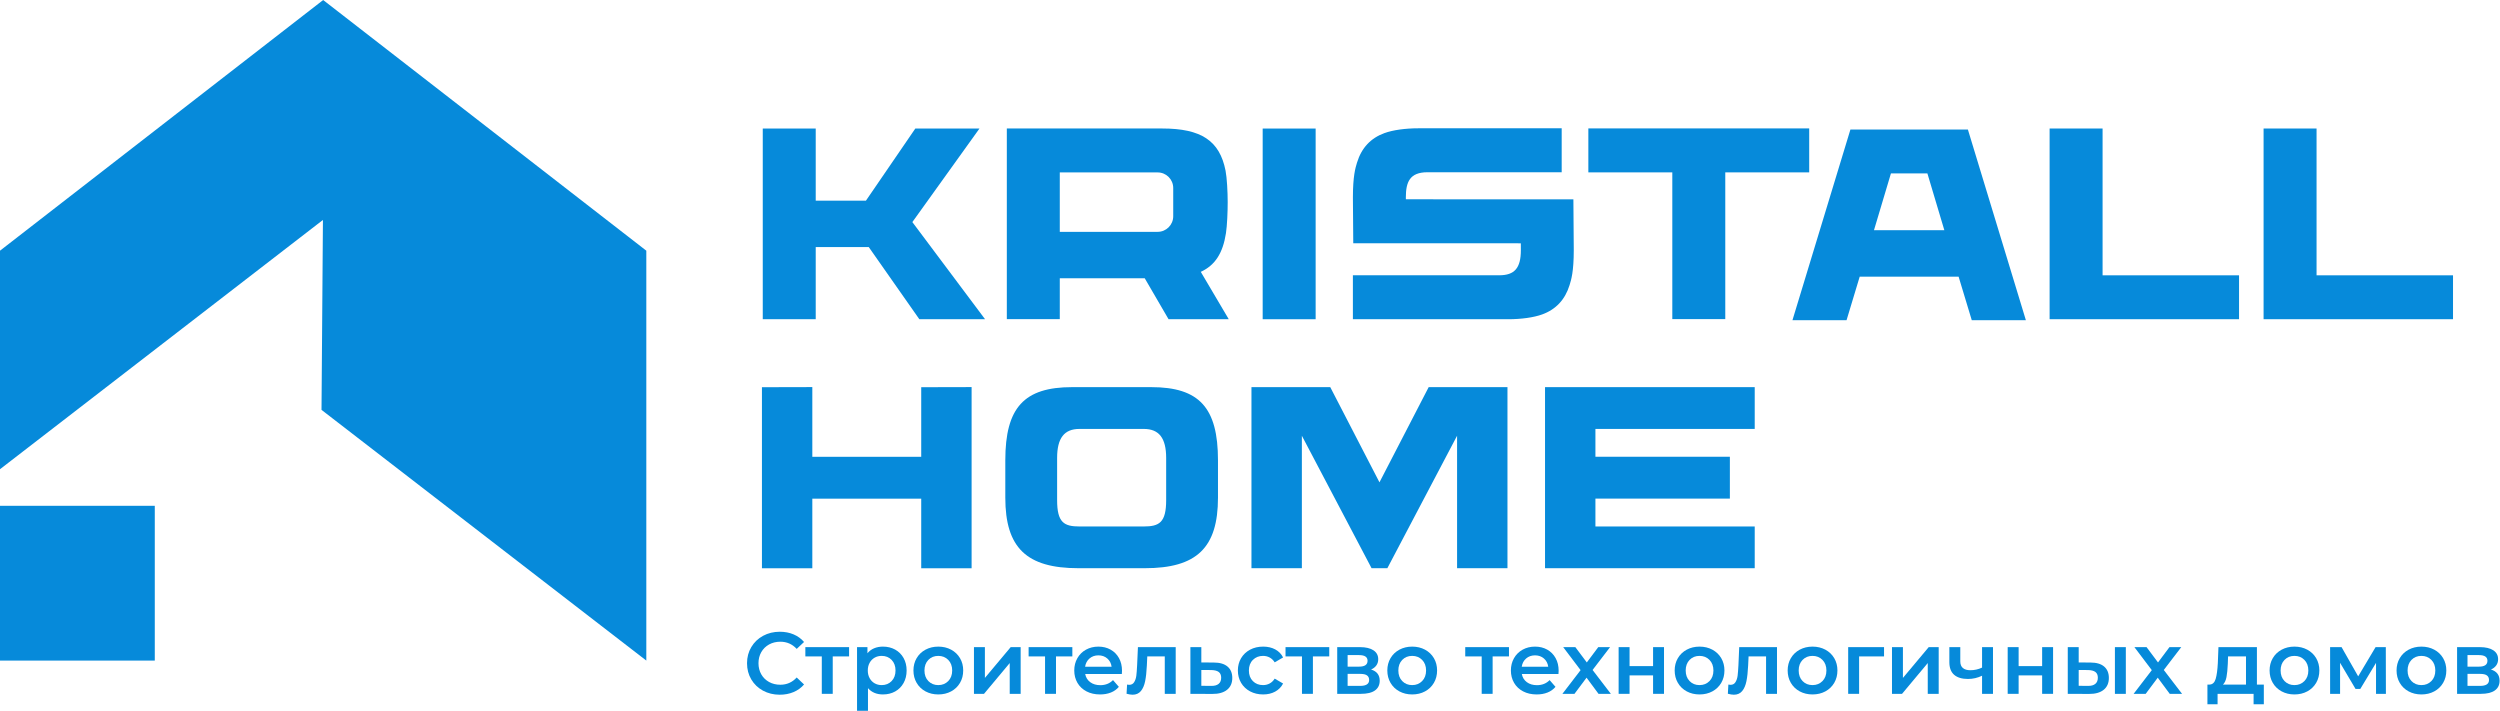 <?xml version="1.0" encoding="UTF-8"?> <svg xmlns="http://www.w3.org/2000/svg" width="587" height="167" viewBox="0 0 587 167" fill="none"><path d="M0 155.106H36.343V118.763H0V155.106Z" fill="#068ADA"></path><path d="M75.88 0.007V0L75.877 0.002L75.875 0V0.007L0 58.862V110.171L75.825 51.644L75.491 96.239L151.755 155.106V58.862L75.88 0.007Z" fill="#068ADA"></path><path d="M229.598 30.712L229.98 30.175H214.921L203.322 47.114H191.532V30.175H179.096V74.95H191.532V58.006H203.98L215.756 74.804L215.857 74.95H231.29L214.221 52.145L229.598 30.712Z" fill="#068ADA"></path><path d="M275.473 50.78C275.473 52.795 273.835 54.436 271.82 54.436H248.838V40.486H271.82C273.835 40.486 275.473 42.125 275.473 44.142V50.78ZM287.853 54.758C288.134 52.944 288.262 49.698 288.262 47.449C288.262 45.123 288.087 41.751 287.763 40.083C286.375 33.04 282.062 30.17 272.872 30.17H236.402V74.939H248.838V65.343H268.787L274.378 74.954H288.512L281.943 63.831C285.297 62.282 287.123 59.466 287.853 54.758Z" fill="#068ADA"></path><path d="M296.476 74.954H308.912V30.183H296.476V74.954Z" fill="#068ADA"></path><path d="M368.535 66.94L368.563 66.846C368.924 65.697 369.521 63.777 369.521 58.717L369.431 46.804L330.101 46.794L330.094 46.322C330.101 42.795 330.964 40.443 335.167 40.443H366.684V30.123H333.052C329.963 30.123 327.057 30.531 325.081 31.246C321.851 32.414 319.686 34.734 318.642 38.139L318.605 38.254C318.255 39.406 317.662 41.334 317.662 46.363L317.746 57.115L357.09 57.127L357.098 58.751C357.096 62.928 355.629 64.634 352.029 64.634H317.658V74.954H354.13C357.218 74.954 360.12 74.546 362.096 73.829C365.326 72.662 367.491 70.343 368.535 66.94Z" fill="#068ADA"></path><path d="M392.659 74.926H405.095V40.473H424.801V30.151H372.945V40.473H392.659V74.926Z" fill="#068ADA"></path><path d="M440.01 54.05L443.992 40.718H452.551L456.531 54.05H440.01ZM462.064 30.415H434.477L420.999 74.75L420.867 75.186H433.569L436.659 64.956H459.879L462.899 74.945L462.972 75.186H475.676L462.134 30.656L462.064 30.415Z" fill="#068ADA"></path><path d="M493.685 30.175H481.248V74.95H525.727V64.645H493.685V30.175Z" fill="#068ADA"></path><path d="M543.927 64.645V30.175H531.489V74.95H575.968V64.645H543.927Z" fill="#068ADA"></path><path d="M216.303 107.259H190.733V90.888L178.903 90.916V133.428H190.733V117.085H216.303V133.428H228.133V90.888L216.303 90.916V107.259Z" fill="#068ADA"></path><path d="M273.815 117.429C273.815 122.723 272.18 123.617 268.516 123.617H253.505C249.846 123.617 248.211 122.723 248.211 117.429V107.517C248.211 102.876 249.874 100.713 253.449 100.713H268.572C272.148 100.713 273.815 102.876 273.815 107.517V117.429ZM270.305 90.901H251.723C240.441 90.901 236.046 95.719 236.046 108.086V116.844C236.046 128.613 241.024 133.415 253.228 133.415H268.798C281.004 133.415 285.982 128.613 285.982 116.844V108.086C285.982 95.719 281.588 90.901 270.305 90.901Z" fill="#068ADA"></path><path d="M323.898 113.249L312.439 91.084L312.345 90.901H293.843V133.415H305.678V102.313L321.95 133.235L322.044 133.415H325.749L342.122 102.313V133.415H353.954V90.901H335.455L323.898 113.249Z" fill="#068ADA"></path><path d="M362.773 133.415H412.007V123.617H374.605V117.072H406.173V107.244H374.605V100.713H412.007V90.901H362.773V133.415Z" fill="#068ADA"></path><path d="M179.149 162.163C177.979 161.526 177.063 160.647 176.399 159.524C175.733 158.403 175.403 157.137 175.403 155.727C175.403 154.315 175.739 153.05 176.41 151.929C177.078 150.806 177.999 149.928 179.17 149.289C180.34 148.654 181.652 148.334 183.102 148.334C184.28 148.334 185.354 148.54 186.327 148.95C187.299 149.363 188.12 149.956 188.792 150.737L187.067 152.359C186.026 151.238 184.744 150.675 183.226 150.675C182.241 150.675 181.356 150.892 180.578 151.321C179.796 151.755 179.189 152.353 178.749 153.119C178.312 153.886 178.092 154.756 178.092 155.727C178.092 156.7 178.312 157.567 178.749 158.334C179.189 159.103 179.796 159.698 180.578 160.131C181.356 160.563 182.241 160.776 183.226 160.776C184.744 160.776 186.026 160.209 187.067 159.073L188.792 160.716C188.12 161.498 187.294 162.093 186.317 162.503C185.336 162.913 184.259 163.119 183.081 163.119C181.632 163.119 180.321 162.799 179.149 162.163Z" fill="#068ADA"></path><path d="M199.365 154.126H195.525V162.913H192.958V154.126H189.098V151.947H199.365V154.126Z" fill="#068ADA"></path><path d="M209.354 159.915C209.962 159.288 210.268 158.459 210.268 157.429C210.268 156.403 209.962 155.576 209.354 154.945C208.745 154.316 207.968 154.002 207.023 154.002C206.408 154.002 205.853 154.141 205.361 154.422C204.867 154.704 204.476 155.104 204.191 155.623C203.903 156.143 203.758 156.747 203.758 157.429C203.758 158.115 203.903 158.716 204.191 159.236C204.476 159.756 204.867 160.157 205.361 160.439C205.853 160.718 206.408 160.862 207.023 160.862C207.968 160.862 208.745 160.544 209.354 159.915ZM210.177 152.522C211.019 152.988 211.679 153.645 212.157 154.494C212.635 155.344 212.875 156.322 212.875 157.429C212.875 158.54 212.635 159.521 212.157 160.376C211.679 161.234 211.019 161.893 210.177 162.359C209.334 162.822 208.38 163.055 207.31 163.055C205.834 163.055 204.662 162.565 203.801 161.579V166.895H201.233V151.947H203.676V153.388C204.101 152.866 204.624 152.475 205.248 152.215C205.871 151.955 206.558 151.826 207.31 151.826C208.38 151.826 209.334 152.058 210.177 152.522Z" fill="#068ADA"></path><path d="M222.65 159.915C223.264 159.288 223.574 158.459 223.574 157.429C223.574 156.403 223.264 155.576 222.65 154.945C222.031 154.316 221.252 154.002 220.307 154.002C219.364 154.002 218.589 154.316 217.979 154.945C217.369 155.576 217.064 156.403 217.064 157.429C217.064 158.459 217.369 159.288 217.979 159.915C218.589 160.544 219.364 160.862 220.307 160.862C221.252 160.862 222.031 160.544 222.65 159.915ZM217.308 162.338C216.419 161.858 215.726 161.19 215.226 160.336C214.727 159.479 214.476 158.512 214.476 157.429C214.476 156.35 214.727 155.383 215.226 154.535C215.726 153.688 216.419 153.022 217.308 152.543C218.2 152.066 219.201 151.826 220.307 151.826C221.43 151.826 222.435 152.066 223.327 152.543C224.216 153.022 224.909 153.688 225.41 154.535C225.913 155.383 226.159 156.35 226.159 157.429C226.159 158.512 225.913 159.479 225.41 160.336C224.909 161.19 224.216 161.858 223.327 162.338C222.435 162.818 221.43 163.055 220.307 163.055C219.201 163.055 218.2 162.818 217.308 162.338Z" fill="#068ADA"></path><path d="M228.685 151.947H231.252V159.176L237.309 151.947H239.65V162.913H237.083V155.684L231.046 162.913H228.685V151.947Z" fill="#068ADA"></path><path d="M251.787 154.126H247.947V162.913H245.378V154.126H241.519V151.947H251.787V154.126Z" fill="#068ADA"></path><path d="M255.819 154.608C255.252 155.093 254.906 155.74 254.781 156.547H261.004C260.896 155.752 260.561 155.113 259.999 154.618C259.438 154.126 258.738 153.877 257.902 153.877C257.082 153.877 256.388 154.12 255.819 154.608ZM263.407 158.252H254.803C254.953 159.06 255.346 159.698 255.982 160.172C256.619 160.645 257.412 160.879 258.355 160.879C259.558 160.879 260.553 160.484 261.334 159.689L262.707 161.27C262.217 161.858 261.592 162.303 260.84 162.604C260.086 162.904 259.24 163.055 258.293 163.055C257.09 163.055 256.027 162.818 255.112 162.338C254.195 161.858 253.484 161.19 252.985 160.336C252.485 159.479 252.236 158.512 252.236 157.429C252.236 156.363 252.479 155.402 252.964 154.545C253.449 153.69 254.126 153.022 254.987 152.543C255.851 152.066 256.824 151.826 257.902 151.826C258.969 151.826 259.925 152.06 260.769 152.533C261.609 153.005 262.266 153.669 262.739 154.526C263.211 155.381 263.447 156.371 263.447 157.494C263.447 157.67 263.433 157.924 263.407 158.252Z" fill="#068ADA"></path><path d="M276.055 151.947V162.913H273.489V154.126H269.382L269.279 156.302C269.21 157.752 269.077 158.967 268.879 159.947C268.682 160.924 268.347 161.698 267.872 162.267C267.399 162.833 266.753 163.119 265.933 163.119C265.548 163.119 265.076 163.042 264.517 162.891L264.638 160.737C264.831 160.776 264.994 160.798 265.132 160.798C265.651 160.798 266.043 160.59 266.302 160.172C266.56 159.754 266.73 159.255 266.807 158.673C266.88 158.091 266.947 157.258 266.998 156.177L267.185 151.947H276.055Z" fill="#068ADA"></path><path d="M286.137 160.572C286.533 160.244 286.732 159.764 286.732 159.133C286.732 158.519 286.541 158.068 286.156 157.778C285.774 157.494 285.194 157.344 284.413 157.327L282.072 157.31V161.025L284.413 161.047C285.164 161.059 285.74 160.901 286.137 160.572ZM288.221 156.506C288.968 157.137 289.34 158.027 289.34 159.176C289.34 160.381 288.931 161.313 288.109 161.968C287.288 162.625 286.131 162.948 284.638 162.935L279.505 162.913V151.947H282.072V155.542L285.01 155.564C286.403 155.564 287.475 155.877 288.221 156.506Z" fill="#068ADA"></path><path d="M293.528 162.338C292.626 161.858 291.921 161.19 291.412 160.336C290.905 159.479 290.652 158.512 290.652 157.429C290.652 156.35 290.905 155.383 291.412 154.535C291.921 153.688 292.619 153.022 293.519 152.543C294.412 152.066 295.437 151.826 296.586 151.826C297.671 151.826 298.618 152.045 299.432 152.484C300.244 152.919 300.858 153.551 301.27 154.371L299.299 155.52C298.983 155.013 298.588 154.636 298.115 154.382C297.645 154.128 297.127 154.002 296.567 154.002C295.609 154.002 294.814 154.313 294.187 154.936C293.556 155.561 293.24 156.39 293.24 157.429C293.24 158.471 293.552 159.302 294.176 159.925C294.799 160.549 295.594 160.862 296.567 160.862C297.127 160.862 297.645 160.733 298.115 160.48C298.588 160.226 298.983 159.846 299.299 159.339L301.27 160.49C300.845 161.313 300.227 161.945 299.411 162.389C298.596 162.833 297.656 163.055 296.586 163.055C295.452 163.055 294.432 162.818 293.528 162.338Z" fill="#068ADA"></path><path d="M312.11 154.126H308.27V162.913H305.704V154.126H301.842V151.947H312.11V154.126Z" fill="#068ADA"></path><path d="M321.475 159.67C321.475 159.188 321.31 158.83 320.981 158.589C320.652 158.351 320.137 158.231 319.441 158.231H316.421V161.047H319.359C320.769 161.047 321.475 160.587 321.475 159.67ZM316.421 156.528H319.112C320.437 156.528 321.103 156.07 321.103 155.151C321.103 154.262 320.437 153.817 319.112 153.817H316.421V156.528ZM323.956 159.833C323.956 160.819 323.588 161.579 322.85 162.112C322.11 162.647 321.015 162.913 319.563 162.913H313.979V151.947H319.338C320.678 151.947 321.728 152.196 322.48 152.688C323.232 153.181 323.607 153.877 323.607 154.781C323.607 155.344 323.461 155.83 323.167 156.24C322.873 156.651 322.459 156.973 321.926 157.206C323.281 157.615 323.956 158.493 323.956 159.833Z" fill="#068ADA"></path><path d="M333.919 159.915C334.534 159.288 334.843 158.459 334.843 157.429C334.843 156.403 334.534 155.576 333.919 154.945C333.301 154.316 332.521 154.002 331.576 154.002C330.633 154.002 329.856 154.316 329.246 154.945C328.636 155.576 328.333 156.403 328.333 157.429C328.333 158.459 328.636 159.288 329.246 159.915C329.856 160.544 330.633 160.862 331.576 160.862C332.521 160.862 333.301 160.544 333.919 159.915ZM328.578 162.338C327.688 161.858 326.995 161.19 326.495 160.336C325.996 159.479 325.744 158.512 325.744 157.429C325.744 156.35 325.996 155.383 326.495 154.535C326.995 153.688 327.688 153.022 328.578 152.543C329.469 152.066 330.47 151.826 331.576 151.826C332.699 151.826 333.704 152.066 334.596 152.543C335.485 153.022 336.178 153.688 336.679 154.535C337.179 155.383 337.429 156.35 337.429 157.429C337.429 158.512 337.179 159.479 336.679 160.336C336.178 161.19 335.485 161.858 334.596 162.338C333.704 162.818 332.699 163.055 331.576 163.055C330.47 163.055 329.469 162.818 328.578 162.338Z" fill="#068ADA"></path><path d="M354.308 154.126H350.468V162.913H347.901V154.126H344.039V151.947H354.308V154.126Z" fill="#068ADA"></path><path d="M358.34 154.608C357.773 155.093 357.427 155.74 357.302 156.547H363.524C363.417 155.752 363.082 155.113 362.519 154.618C361.959 154.126 361.259 153.877 360.425 153.877C359.602 153.877 358.909 154.12 358.34 154.608ZM365.928 158.252H357.324C357.474 159.06 357.867 159.698 358.505 160.172C359.141 160.645 359.933 160.879 360.876 160.879C362.081 160.879 363.073 160.484 363.855 159.689L365.228 161.27C364.738 161.858 364.113 162.303 363.361 162.604C362.609 162.904 361.761 163.055 360.816 163.055C359.611 163.055 358.55 162.818 357.633 162.338C356.716 161.858 356.005 161.19 355.507 160.336C355.008 159.479 354.757 158.512 354.757 157.429C354.757 156.363 355 155.402 355.485 154.545C355.971 153.69 356.647 153.022 357.509 152.543C358.372 152.066 359.345 151.826 360.425 151.826C361.49 151.826 362.449 152.06 363.29 152.533C364.13 153.005 364.787 153.669 365.26 154.526C365.733 155.381 365.969 156.371 365.969 157.494C365.969 157.67 365.955 157.924 365.928 158.252Z" fill="#068ADA"></path><path d="M375.333 162.913L372.522 159.116L369.687 162.913H366.854L371.123 157.348L367.038 151.947H369.893L372.582 155.542L375.27 151.947H378.044L373.937 157.31L378.228 162.913H375.333Z" fill="#068ADA"></path><path d="M380.054 151.947H382.62V156.403H388.142V151.947H390.709V162.913H388.142V158.581H382.62V162.913H380.054V151.947Z" fill="#068ADA"></path><path d="M401.388 159.915C402.002 159.288 402.311 158.459 402.311 157.429C402.311 156.403 402.002 155.576 401.388 154.945C400.769 154.316 399.99 154.002 399.044 154.002C398.102 154.002 397.327 154.316 396.715 154.945C396.105 155.576 395.801 156.403 395.801 157.429C395.801 158.459 396.105 159.288 396.715 159.915C397.327 160.544 398.102 160.862 399.044 160.862C399.99 160.862 400.769 160.544 401.388 159.915ZM396.047 162.338C395.157 161.858 394.464 161.19 393.963 160.336C393.465 159.479 393.213 158.512 393.213 157.429C393.213 156.35 393.465 155.383 393.963 154.535C394.464 153.688 395.157 153.022 396.047 152.543C396.938 152.066 397.939 151.826 399.044 151.826C400.168 151.826 401.173 152.066 402.064 152.543C402.954 153.022 403.647 153.688 404.148 154.535C404.648 155.383 404.898 156.35 404.898 157.429C404.898 158.512 404.648 159.479 404.148 160.336C403.647 161.19 402.954 161.858 402.064 162.338C401.173 162.818 400.168 163.055 399.044 163.055C397.939 163.055 396.938 162.818 396.047 162.338Z" fill="#068ADA"></path><path d="M417.239 151.947V162.913H414.672V154.126H410.566L410.462 156.302C410.394 157.752 410.261 158.967 410.063 159.947C409.865 160.924 409.53 161.698 409.058 162.267C408.585 162.833 407.937 163.119 407.116 163.119C406.734 163.119 406.259 163.042 405.701 162.891L405.821 160.737C406.014 160.776 406.178 160.798 406.315 160.798C406.837 160.798 407.228 160.59 407.486 160.172C407.745 159.754 407.913 159.255 407.991 158.673C408.064 158.091 408.13 157.258 408.184 156.177L408.368 151.947H417.239Z" fill="#068ADA"></path><path d="M427.917 159.915C428.532 159.288 428.841 158.459 428.841 157.429C428.841 156.403 428.532 155.576 427.917 154.945C427.299 154.316 426.52 154.002 425.575 154.002C424.632 154.002 423.856 154.316 423.244 154.945C422.634 155.576 422.332 156.403 422.332 157.429C422.332 158.459 422.634 159.288 423.244 159.915C423.856 160.544 424.632 160.862 425.575 160.862C426.52 160.862 427.299 160.544 427.917 159.915ZM422.576 162.338C421.687 161.858 420.993 161.19 420.493 160.336C419.994 159.479 419.743 158.512 419.743 157.429C419.743 156.35 419.994 155.383 420.493 154.535C420.993 153.688 421.687 153.022 422.576 152.543C423.468 152.066 424.469 151.826 425.575 151.826C426.698 151.826 427.703 152.066 428.595 152.543C429.484 153.022 430.178 153.688 430.678 154.535C431.178 155.383 431.427 156.35 431.427 157.429C431.427 158.512 431.178 159.479 430.678 160.336C430.178 161.19 429.484 161.858 428.595 162.338C427.703 162.818 426.698 163.055 425.575 163.055C424.469 163.055 423.468 162.818 422.576 162.338Z" fill="#068ADA"></path><path d="M442.372 154.126H436.52V162.913H433.953V151.947H442.372V154.126Z" fill="#068ADA"></path><path d="M444.239 151.947H446.806V159.176L452.862 151.947H455.205V162.913H452.637V155.684L446.599 162.913H444.239V151.947Z" fill="#068ADA"></path><path d="M467.955 151.947V162.913H465.388V158.662C464.336 159.167 463.234 159.421 462.083 159.421C460.673 159.421 459.591 159.097 458.84 158.448C458.086 157.797 457.708 156.802 457.708 155.46V151.947H460.277V155.297C460.277 155.993 460.483 156.513 460.891 156.856C461.303 157.198 461.883 157.369 462.637 157.369C463.595 157.369 464.512 157.163 465.388 156.753V151.947H467.955Z" fill="#068ADA"></path><path d="M471.404 151.947H473.973V156.403H479.495V151.947H482.062V162.913H479.495V158.581H473.973V162.913H471.404V151.947Z" fill="#068ADA"></path><path d="M496.581 151.947H499.145V162.913H496.581V151.947ZM491.98 160.572C492.375 160.244 492.573 159.764 492.573 159.133C492.573 158.519 492.384 158.068 492 157.778C491.617 157.494 491.033 157.344 490.256 157.327L488.078 157.31V161.025L490.256 161.047C491.007 161.059 491.583 160.901 491.98 160.572ZM494.053 156.506C494.791 157.137 495.161 158.027 495.161 159.176C495.161 160.381 494.755 161.313 493.939 161.968C493.125 162.625 491.972 162.948 490.479 162.935L485.511 162.913V151.947H488.078V155.542L490.848 155.564C492.247 155.564 493.314 155.877 494.053 156.506Z" fill="#068ADA"></path><path d="M509.453 162.913L506.639 159.116L503.806 162.913H500.973L505.243 157.348L501.158 151.947H504.012L506.701 155.542L509.388 151.947H512.163L508.056 157.31L512.348 162.913H509.453Z" fill="#068ADA"></path><path d="M522.78 158.97C522.63 159.764 522.354 160.353 521.957 160.737H527.359V154.126H523.149L523.087 155.89C523.033 157.151 522.93 158.177 522.78 158.97ZM531.547 160.737V165.356H529.143V162.913H520.686V165.356H518.304V160.737H518.815C519.515 160.709 519.99 160.261 520.243 159.393C520.497 158.523 520.664 157.292 520.746 155.705L520.892 151.947H529.923V160.737H531.547Z" fill="#068ADA"></path><path d="M541.075 159.915C541.689 159.288 541.998 158.459 541.998 157.429C541.998 156.403 541.689 155.576 541.075 154.945C540.456 154.316 539.677 154.002 538.731 154.002C537.789 154.002 537.013 154.316 536.403 154.945C535.791 155.576 535.488 156.403 535.488 157.429C535.488 158.459 535.791 159.288 536.403 159.915C537.013 160.544 537.789 160.862 538.731 160.862C539.677 160.862 540.456 160.544 541.075 159.915ZM535.733 162.338C534.844 161.858 534.15 161.19 533.65 160.336C533.151 159.479 532.901 158.512 532.901 157.429C532.901 156.35 533.151 155.383 533.65 154.535C534.15 153.688 534.844 153.022 535.733 152.543C536.625 152.066 537.625 151.826 538.731 151.826C539.855 151.826 540.86 152.066 541.751 152.543C542.64 153.022 543.334 153.688 543.834 154.535C544.335 155.383 544.585 156.35 544.585 157.429C544.585 158.512 544.335 159.479 543.834 160.336C543.334 161.19 542.64 161.858 541.751 162.338C540.86 162.818 539.855 163.055 538.731 163.055C537.625 163.055 536.625 162.818 535.733 162.338Z" fill="#068ADA"></path><path d="M557.89 162.913V155.645L554.194 161.764H553.083L549.449 155.623V162.913H547.11V151.947H549.801L553.701 158.806L557.787 151.947H560.188L560.209 162.913H557.89Z" fill="#068ADA"></path><path d="M570.886 159.915C571.502 159.288 571.812 158.459 571.812 157.429C571.812 156.403 571.502 155.576 570.886 154.945C570.27 154.316 569.49 154.002 568.545 154.002C567.602 154.002 566.825 154.316 566.215 154.945C565.605 155.576 565.302 156.403 565.302 157.429C565.302 158.459 565.605 159.288 566.215 159.915C566.825 160.544 567.602 160.862 568.545 160.862C569.49 160.862 570.27 160.544 570.886 159.915ZM565.547 162.338C564.655 161.858 563.961 161.19 563.463 160.336C562.963 159.479 562.712 158.512 562.712 157.429C562.712 156.35 562.963 155.383 563.463 154.535C563.961 153.688 564.655 153.022 565.547 152.543C566.436 152.066 567.437 151.826 568.545 151.826C569.666 151.826 570.674 152.066 571.563 152.543C572.452 153.022 573.148 153.688 573.646 154.535C574.149 155.383 574.396 156.35 574.396 157.429C574.396 158.512 574.149 159.479 573.646 160.336C573.148 161.19 572.452 161.858 571.563 162.338C570.674 162.818 569.666 163.055 568.545 163.055C567.437 163.055 566.436 162.818 565.547 162.338Z" fill="#068ADA"></path><path d="M584.419 159.67C584.419 159.188 584.256 158.83 583.926 158.589C583.599 158.351 583.084 158.231 582.386 158.231H579.368V161.047H582.304C583.715 161.047 584.419 160.587 584.419 159.67ZM579.368 156.528H582.059C583.384 156.528 584.05 156.07 584.05 155.151C584.05 154.262 583.384 153.817 582.059 153.817H579.368V156.528ZM586.902 159.833C586.902 160.819 586.535 161.579 585.797 162.112C585.055 162.647 583.96 162.913 582.51 162.913H576.923V151.947H582.282C583.625 151.947 584.673 152.196 585.427 152.688C586.179 153.181 586.554 153.877 586.554 154.781C586.554 155.344 586.408 155.83 586.112 156.24C585.82 156.651 585.406 156.973 584.871 157.206C586.225 157.615 586.902 158.493 586.902 159.833Z" fill="#068ADA"></path></svg> 